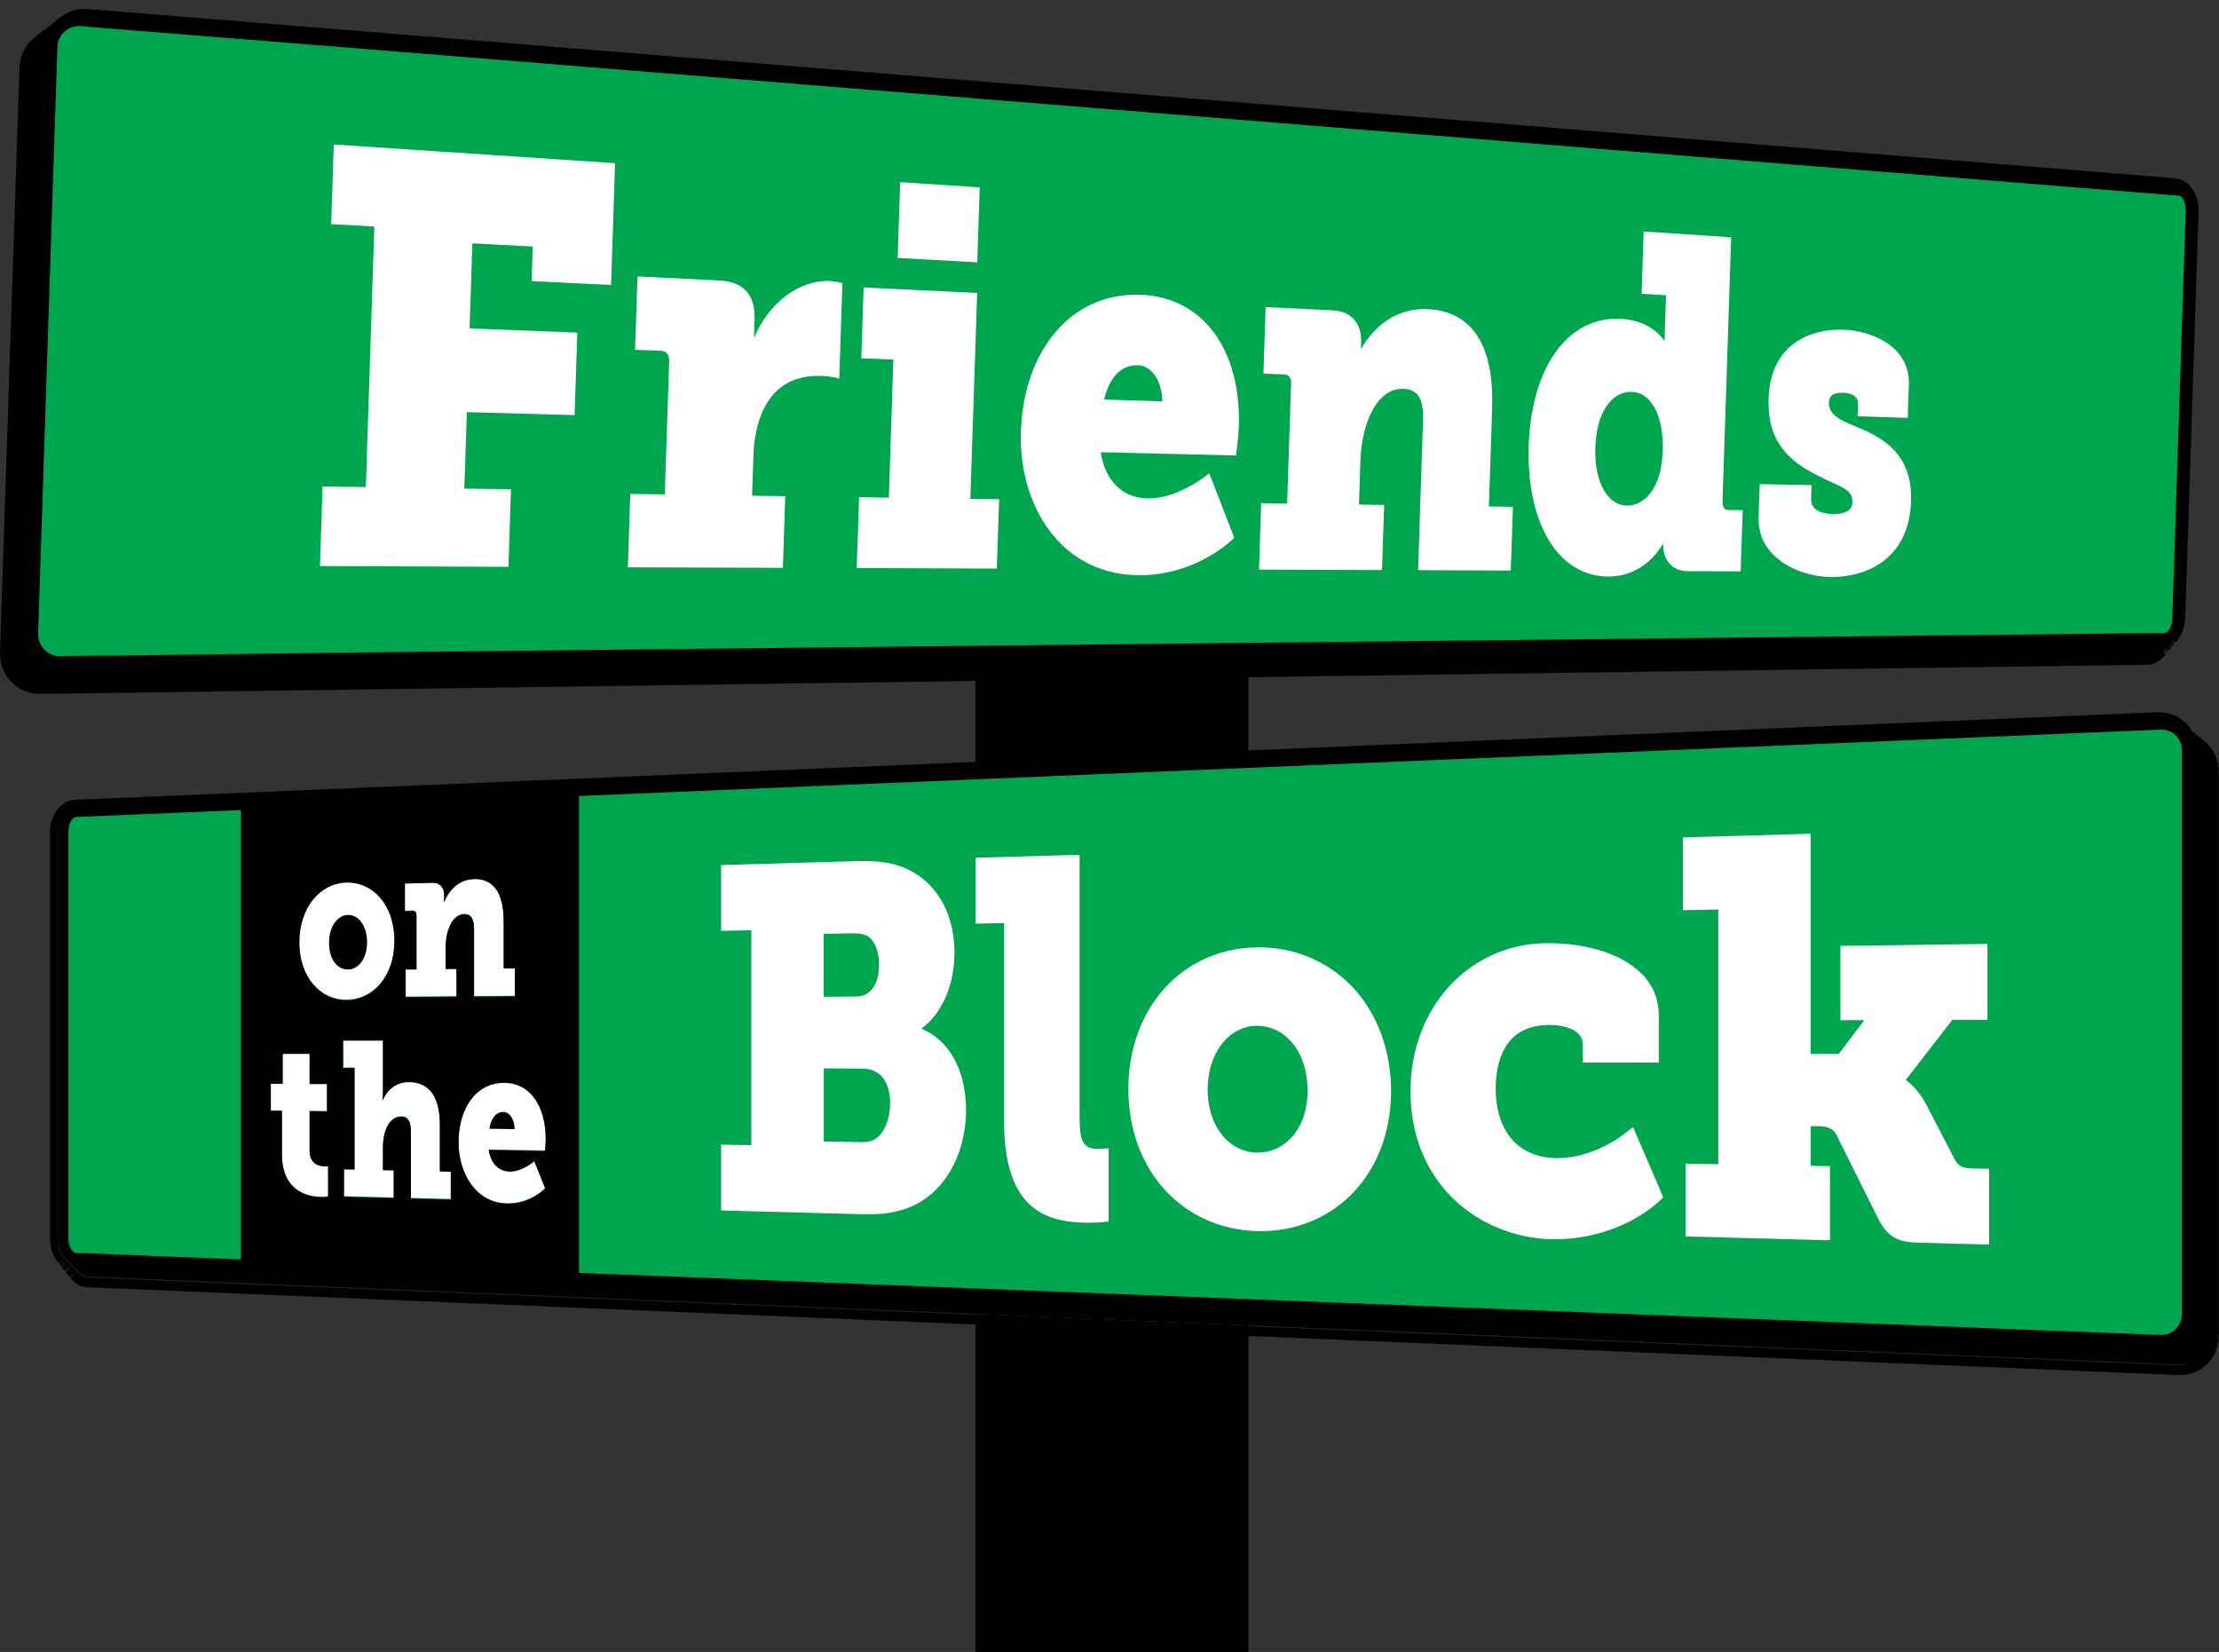 <?xml version="1.0" encoding="UTF-8"?>
<svg id="Layer_1" xmlns="http://www.w3.org/2000/svg" version="1.1" viewBox="0 0 237.46 176.76">
  <rect x="0" y="0" width="237.46" height="176.76" fill="#333333" stroke="none"/>
  <!-- Generator: Adobe Illustrator 29.5.1, SVG Export Plug-In . SVG Version: 2.1.0 Build 141)  -->
  <defs>
    <style>
      .st0 {
        fill: #00a64f;
      }

      .st1 {
        fill: #fff;
      }
    </style>
  </defs>
  <rect x="104.39" y="67.93" width="29.21" height="108.83"/>
  <g>
    <path d="M235.24,80.02s-.03-.03-.05-.04-.03-.03-.05-.04-.03-.03-.05-.04-.03-.03-.05-.04-.03-.03-.05-.04-.03-.03-.05-.04-.03-.03-.05-.04-.03-.03-.05-.04-.03-.03-.05-.04-.03-.03-.05-.04-.03-.03-.05-.04-.03-.03-.05-.04-.03-.03-.05-.04-.03-.03-.05-.04-.03-.03-.05-.04-.03-.03-.05-.04-.03-.03-.05-.04-.03-.03-.05-.04-.03-.03-.05-.04-.03-.03-.05-.04-.03-.03-.05-.04-.03-.03-.05-.04-.03-.03-.05-.04-.03-.03-.05-.04-.03-.03-.05-.04-.03-.03-.05-.04c0,0-.02-.02-.03-.02-.52-1.02-1.55-1.7-2.76-1.7h-.14l-64.35,2.7h0l-79.13,3.33h0l-79.22,3.33h-.21c-.95.05-1.72,1.16-1.72,2.5v43.49c0,.76.25,1.44.64,1.9,0,0,.02.02.03.03,0,0,.02.02.03.03,0,0,.02.02.03.03,0,0,.02.02.03.03,0,0,.02.02.03.03,0,0,.02.02.03.03,0,0,.02.02.03.03,0,0,.02.02.03.03,0,0,.02.02.03.03,0,0,.02.02.03.03,0,0,.02.02.03.03,0,0,.02.02.03.03,0,0,.02.02.03.03,0,0,.02.02.03.03,0,0,.02.02.03.03,0,0,.02.02.03.03,0,0,.02.02.03.03,0,0,.02.02.03.03,0,0,.02.02.03.03,0,0,.02.02.03.03,0,0,.02.02.03.03,0,0,.02.02.03.03,0,0,.02.02.03.03,0,0,.02.02.03.03,0,0,.02.02.03.03,0,0,.02.02.03.03,0,0,.02.02.03.03,0,0,.02.02.03.03,0,0,.02.02.03.03,0,0,.02.02.03.03,0,0,.02.02.03.03,0,0,.02.02.03.03,0,0,.02.02.03.03,0,0,.02.02.03.03,0,0,.02.02.03.03,0,0,.02.02.03.03,0,0,.02.02.03.03,0,0,.02.02.03.03,0,0,.02.02.03.03,0,0,.02.02.03.03,0,0,.02.02.03.03,0,0,.02.02.03.03,0,0,.02.02.03.03,0,0,.02.02.03.03,0,0,.02.02.03.03,0,0,.02.02.03.03,0,0,.02.02.03.03,0,0,.02.02.03.03,0,0,.02.02.03.03,0,0,.02.02.03.03.3.37.69.6,1.12.62l78.16,3.28,65.71,2.76,79.85,3.36c1.81.08,3.28-1.36,3.28-3.21v-60.33c0-1.05-.48-1.97-1.22-2.56l-.18.09ZM37.22,94.53c2.85-.08,5.14,2.42,5.14,6.23s-2.29,6.31-5.12,6.33c-2.8.02-5.04-2.44-5.04-6.16s2.23-6.33,5.02-6.4ZM25.95,134.78l-7.52-.3-1.21-.05h-.36l-1.57-.08-6.97-.27c-.33,0-.8-.62-.8-1.53v-43.5c0-.92.48-1.52.8-1.53l3.72-.16,7.46-.31,6.44-.27v48h0ZM35.27,128.08s-.33.06-.81.05c-1.41-.04-4.12-.62-4.12-4.6v-4.61h-1.19v-2.89h1.27v-3.19h2.87v3.22h1.86v2.92l-1.86-.02v4.21c0,1.44,1.02,1.67,1.58,1.68.24,0,.4-.02.4-.02v3.25h0ZM48.38,128.38l-4.26-.11v-7.12c0-1.13-.34-1.61-1.01-1.61-1.34-.02-1.98,1.57-1.98,3.3v2.41l1.15.02v2.94l-5.31-.14v-2.91l1.13.02v-10.85h-1.22v-2.92h4.25v5.3c0,.61-.04,1.03-.04,1.03h.04c.51-1.19,1.57-1.91,2.78-1.9,1.85,0,3.3,1.16,3.3,4.59v4.95l1.17.03v2.97h0ZM48.97,106.72l-5.42.04v-2.94h1.16v-5.74c0-.33-.14-.52-.39-.51l-.85.02v-2.94l2.92-.08c.84-.02,1.27.51,1.27,1.34v.4c0,.12-.02.29-.02.29h.04s.81-2.37,3.16-2.43c1.77-.05,3.17,1.06,3.17,4.53v5h1.19v2.98l-4.35.03v-7.19c0-1.14-.35-1.61-1.05-1.6-1.39.03-2,1.94-2,3.64v2.2h1.17v2.95h0ZM54.62,125.41c1.4.03,2.67-1.12,2.67-1.12l1.17,2.91s-1.54,1.69-4.1,1.63c-3.36-.09-5.15-3.3-5.15-6.55,0-3.59,1.85-6.38,4.88-6.36,2.84.02,4.43,2.58,4.43,6.03,0,.41-.07,1.25-.07,1.25l-6.02-.11c.24,1.58,1.19,2.29,2.2,2.31h-.01ZM233.3,140.59c0,1.27-.96,2.26-2.18,2.26h-.09l-14.06-.55-2.78-.11-67.69-2.66-57.77-2.27-26.66-1.05v-50.94l25.47-1.07,58.91-2.48,60.96-2.56h0l6.51-.27h.26l4.23-.19,12.62-.53h.1c1.22,0,2.18.99,2.18,2.25v60.17h0Z"/>
    <path d="M231.13,77.21c1.21,0,2.23.69,2.76,1.7,0,0,.02.02.03.02.02.01.03.03.05.04s.03.03.05.04.03.03.05.04.03.03.05.04.03.03.05.04.03.03.05.04.03.03.05.04.03.03.05.04.03.03.05.04.03.03.05.04.03.03.05.04.03.03.05.04.03.03.05.04.03.03.05.04.03.03.05.04.03.03.05.04.03.03.05.04.03.03.05.04.03.03.05.04.03.03.05.04.03.03.05.04.03.03.05.04.03.03.05.04.03.03.05.04.03.03.05.04.03.03.05.04c.74.59,1.22,1.5,1.22,2.56v60.33c0,1.8-1.4,3.22-3.15,3.22h-.14l-79.85-3.36-65.71-2.76-78.16-3.28c-.43-.02-.81-.25-1.12-.62,0,0-.02-.02-.03-.03,0,0-.02-.02-.03-.03,0,0-.02-.02-.03-.03,0,0-.02-.02-.03-.03,0,0-.02-.02-.03-.03,0,0-.02-.02-.03-.03,0,0-.02-.02-.03-.03,0,0-.02-.02-.03-.03,0,0-.02-.02-.03-.03,0,0-.02-.02-.03-.03,0,0-.02-.02-.03-.03,0,0-.02-.02-.03-.03,0,0-.02-.02-.03-.03,0,0-.02-.02-.03-.03,0,0-.02-.02-.03-.03,0,0-.02-.02-.03-.03,0,0-.02-.02-.03-.03,0,0-.02-.02-.03-.03,0,0-.02-.02-.03-.03,0,0-.02-.02-.03-.03,0,0-.02-.02-.03-.03,0,0-.02-.02-.03-.03,0,0-.02-.02-.03-.03,0,0-.02-.02-.03-.03,0,0-.02-.02-.03-.03,0,0-.02-.02-.03-.03,0,0-.02-.02-.03-.03,0,0-.02-.02-.03-.03,0,0-.02-.02-.03-.03,0,0-.02-.02-.03-.03,0,0-.02-.02-.03-.03,0,0-.02-.02-.03-.03,0,0-.02-.02-.03-.03,0,0-.02-.02-.03-.03,0,0-.02-.02-.03-.03,0,0-.02-.02-.03-.03,0,0-.02-.02-.03-.03,0,0-.02-.02-.03-.03,0,0-.02-.02-.03-.03,0,0-.02-.02-.03-.03,0,0-.02-.02-.03-.03,0,0-.02-.02-.03-.03,0,0-.02-.02-.03-.03,0,0-.02-.02-.03-.03,0,0-.02-.02-.03-.03,0,0-.02-.02-.03-.03,0,0-.02-.02-.03-.03,0,0-.02-.02-.03-.03,0,0-.02-.02-.03-.03,0,0-.02-.02-.03-.03-.39-.46-.64-1.14-.64-1.9v-43.49c0-1.33.77-2.45,1.72-2.49h.2s0-.01.01-.01l79.22-3.33h0l79.13-3.33,64.35-2.7h.14M231.12,142.85c1.22,0,2.18-.99,2.18-2.26v-60.17c0-1.26-.96-2.25-2.18-2.25h-.1l-12.62.53-4.23.18h-.26l-6.51.28h0l-60.96,2.56-58.91,2.48-25.47,1.07v50.94l26.66,1.05,57.77,2.27,67.69,2.66,2.78.11,14.06.55h.09M25.95,134.78v-48l-6.44.27-7.46.31-3.72.16c-.33.01-.8.62-.8,1.53v43.5c0,.91.47,1.52.8,1.53l6.97.27,1.57.06h.36l1.21.06,7.52.3M47.63,96.59s.02-.17.02-.29v-.4c0-.81-.41-1.34-1.22-1.34h-.05l-2.92.08v2.94l.85-.02h0c.24,0,.38.18.38.51v5.73h-1.16v2.96l5.42-.04v-2.97h-1.17v-2.19c0-1.71.61-3.61,2-3.64h.03c.68,0,1.02.47,1.02,1.6v7.19l4.35-.03v-3h-1.19v-4.99c0-3.4-1.35-4.53-3.06-4.53h-.11c-2.35.06-3.16,2.43-3.16,2.43h-.04M37.2,107.09h.03c2.83-.02,5.12-2.55,5.12-6.33s-2.22-6.23-5.01-6.23h-.13c-2.79.08-5.02,2.66-5.02,6.4s2.21,6.16,5,6.16M38.1,125.2l-1.13-.02v2.91l5.31.14v-2.94l-1.15-.02v-2.41c0-1.73.63-3.31,1.96-3.3h.02c.67,0,1.01.48,1.01,1.61v7.12l4.26.11v-2.97l-1.17-.03v-4.95c0-3.43-1.45-4.58-3.3-4.59h-.02c-1.2,0-2.25.72-2.76,1.9h-.04s.04-.42.04-1.03v-5.3h-4.25v2.91h1.22v10.85M30.42,116.04h-1.27v2.87h1.19v4.62c0,3.99,2.72,4.56,4.12,4.6h.13c.41,0,.68-.05.68-.05v-3.25s-.12.02-.32.02h-.08c-.57,0-1.58-.24-1.58-1.68v-4.21l1.86.02v-2.9h-1.86v-3.23h-2.87v3.2M54.51,128.83c2.47,0,3.95-1.63,3.95-1.63l-1.17-2.91s-1.24,1.12-2.62,1.12h-.05c-1.01-.02-1.96-.73-2.2-2.31l6.02.11s.07-.84.07-1.25c0-3.45-1.59-6.01-4.43-6.03h-.03c-3.01,0-4.84,2.78-4.84,6.36,0,3.25,1.79,6.46,5.15,6.55h.15M231.13,76.21h-.18l-64.35,2.7-79.13,3.33-79.22,3.33h-.21c-1.5.07-2.68,1.6-2.68,3.49v43.49c0,.96.32,1.89.87,2.55l.05.07.8-.6-.75.66.03.04h0l.05.07.02.03h0l.03.04.81-.58-.77.63h0l.03.05.05.06.8-.6-.75.67.03.03.05.06h0l.06.07.03.03.05.06.05.06.8-.6-.75.67.03.04.8-.61-.74.67.03.03.05.06h0l.06.08.02.02.05.06h0l.06.07.03.04.05.07.02.03h0l.05.07.03.04.8-.6-.75.67c.48.59,1.14.95,1.84.97l78.16,3.28,65.71,2.76,79.85,3.36h.18c2.33,0,4.15-1.85,4.15-4.22v-60.33c0-1.32-.58-2.54-1.6-3.34l-.05-.04-.05-.04-.05-.04-.05-.04-.06-.05-.06-.05-.04-.03-.05-.04-.05-.04-.06-.05-.05-.04-.05-.04-.05-.04-.05-.04-.05-.04-.05-.04-.05-.04-.05-.04-.05-.04-.05-.04-.05-.04-.06-.05-.05-.04h-.02c-.74-1.28-2.08-2.06-3.54-2.06h0l.04-.02ZM63.07,86.23l24.51-1.03,58.91-2.48,60.96-2.56,6.51-.27h.26l4.23-.19,12.62-.53h.07c.65,0,1.16.54,1.16,1.25v60.17c0,.72-.51,1.26-1.18,1.26h-.08l-14.04-.55-2.78-.11-67.69-2.66-57.77-2.27-25.7-1.01v-49.02h0ZM8.64,88.51l3.45-.15,7.46-.31,5.4-.23v45.92l-6.48-.25-1.21-.05h-.36l-1.57-.08-6.7-.26c-.05-.1-.11-.29-.11-.54v-43.5c0-.26.06-.44.11-.55h.01ZM48.48,97.32l.14-.4c.02-.06.63-1.71,2.24-1.76h.08c.56,0,2.06,0,2.06,3.53v6.01h1.19s0,.98,0,.98l-2.35.02v-6.18c0-2.34-1.41-2.6-2.02-2.6h-.06c-.5.01-.93.16-1.3.4h.02ZM37.2,107.09v-1c-2.32,0-4-2.17-4-5.16s1.7-5.34,4.05-5.4h.1c1.07,0,2.06.48,2.78,1.35.79.95,1.23,2.33,1.23,3.88,0,3.07-1.73,5.31-4.13,5.33l-.03,1h0ZM44.46,95.62l1.95-.05h0c.13,0,.18.02.18.03,0,.01.06.11.06.31v.4c0,.07,0,.17,0,.18l-.12,1.13,1.14-.03h.49c-.92.85-1.35,2.42-1.35,3.97v3.22h1.17s0,.95,0,.95l-3.42.03v-.95h1.16v-6.73c0-.93-.61-1.44-1.24-1.5v-.96h-.01ZM37.88,112.43h2.25v4.3c0,.56-.03.94-.03.95l-.09,1.07h1.74s.3-.6.3-.6c.35-.81,1.04-1.3,1.84-1.3.65,0,2.32.02,2.32,3.59v5.93l.98.02h.19v.96l-2.26-.06v-6.14c0-2.34-1.4-2.61-2-2.61-1.03,0-1.87.55-2.39,1.54-.49.93-.6,2.02-.6,2.77v3.39l.98.02h.17v.94l-3.31-.09v-.92h.11l1.02.02v-12.87h-1.22v-.92h0ZM31.42,117.05v-3.21h.87v3.21h1.86v.91h-.85l-1.01-.02v5.23c0,1.38.76,2.36,1.98,2.61v1.34c-1.95-.13-2.94-1.34-2.94-3.59v-5.6h-1.19v-.89h1.28,0ZM54.51,127.83h-.12c-2.74-.08-4.18-2.85-4.18-5.55s1.19-5.36,3.84-5.36c2.56.02,3.46,2.61,3.46,5.03v.23l-5.07-.09-1.18-.02.18,1.17c.28,1.89,1.53,3.13,3.16,3.17h.08c.82,0,1.58-.28,2.15-.6l.44,1.1c-.52.38-1.48.91-2.76.91h0Z"/>
  </g>
  <g>
    <path d="M68.48,72.36l93.26-1.29h0l68-.94c.41,0,.8-.23,1.1-.59,0-.01.02-.02.03-.03,0-.01.02-.02.03-.03,0-.01.02-.02.03-.03,0-.01.02-.02.03-.03,0-.01.02-.02.03-.03,0-.01.02-.02.03-.03,0-.01.02-.02.03-.03,0-.01.02-.02.03-.03,0-.01.02-.02.03-.03,0-.01.02-.02.03-.03,0-.01.02-.02.03-.03,0-.01.02-.02.03-.03,0-.01.02-.02.03-.03,0-.01.02-.02.03-.03,0-.01.02-.02.03-.03,0-.01.02-.02.03-.03,0-.01.02-.02.03-.03,0-.01.02-.02.03-.03,0-.01.02-.02.03-.03,0-.01.02-.02.03-.03,0-.01.02-.02.03-.03,0-.01.02-.02.03-.03,0-.01.02-.02.03-.03,0-.01.02-.02.03-.03,0-.01.02-.02.03-.03,0-.01.02-.02.03-.03,0-.01.02-.02.03-.03,0-.01.02-.02.03-.03,0-.01.02-.02.03-.03,0-.01.02-.02.03-.03,0-.01.02-.02.03-.03,0-.01.02-.02.03-.03,0-.01.02-.02.03-.03,0-.01.02-.02.03-.03,0-.01.02-.02.03-.03,0-.01.02-.02.03-.03,0-.01.02-.02.03-.03,0-.01.02-.02.03-.03,0-.01.02-.02.03-.03,0-.01.02-.02.03-.03,0-.01.02-.02.03-.03,0-.01.02-.02.03-.03,0-.01.02-.02.03-.03,0-.01.02-.02.03-.03,0-.01.02-.02.03-.03,0-.01.02-.02.03-.03,0-.01.02-.02.03-.03,0-.01.02-.02.03-.03,0-.01.02-.02.03-.03,0-.01.02-.02.03-.03h0c.06-.08.12-.17.17-.25.04-.07.09-.14.13-.22h0c.21-.4.35-.88.36-1.4l1.43-43.46c.04-1.33-.66-2.47-1.58-2.55L9.36,1.96c-.83-.07-1.61.18-2.22.64-.02.01-.04.03-.05.04-.02.01-.04.03-.05.04-.02.01-.04.03-.05.04-.02.01-.04.03-.06.04s-.04.03-.05.04c-.02.01-.04.03-.05.04-.02.01-.04.03-.05.04-.02.01-.04.03-.05.04-.02.01-.04.03-.05.04-.02.01-.04.03-.05.04-.02.01-.04.03-.05.04-.02.01-.04.03-.05.04-.02.01-.04.03-.05.04-.02.01-.04.03-.05.04-.02.01-.04.03-.05.04-.02.01-.04.03-.05.04-.02.01-.04.03-.05.04-.02.01-.04.03-.05.04-.02.01-.04.03-.05.04-.02.01-.04.03-.06.04s-.04.03-.05.04c-.02.01-.04.03-.05.04-.02.01-.04.03-.05.04-.02.01-.04.03-.05.04-.02.01-.04.03-.05.04-.02.01-.04.03-.05.04-.02.01-.04.03-.05.04-.02.01-.04.03-.05.04-.02.01-.04.03-.05.04-.02.01-.04.03-.05.04-.02.01-.04.03-.05.04-.02.01-.04.03-.06.04s-.04.03-.05.04c-.02.01-.04.03-.05.04-.02.01-.04.03-.05.04-.02.01-.04.03-.05.04-.02.01-.04.03-.05.04-.02.01-.04.03-.06.04s-.04.03-.05.04c-.02.01-.04.03-.05.04-.02.01-.04.03-.05.04-.02.01-.04.03-.05.04-.02.01-.04.03-.05.04-.02.01-.04.03-.05.04-.02.01-.04.03-.05.04-.02.01-.04.03-.05.04-.02.01-.04.03-.06.04s-.04.03-.05.04c-.02.01-.04.03-.05.04-.02.01-.04.03-.05.04-.8.58-1.32,1.51-1.36,2.6l-2.06,62.56c-.06,1.92,1.43,3.45,3.32,3.43l64.16-.89h0l-.17.06ZM12.1,70.03v-.06l-5.11.06c-.63,0-1.21-.24-1.64-.69-.45-.46-.68-1.08-.66-1.75L6.74,5.25c.04-1.3,1.02-2.27,2.28-2.27h.19l5.34.43.37.03,4.58.37h0l5.8.47,2.15.17,8.93.72,184.04,14.89,9.08.73,3.09.25c.3.02.73.66.7,1.56l-1.43,43.47c-.03.9-.5,1.5-.8,1.51l-3.71.04h0l-1.66.02-3.06.03-70.35.76-57.66.63-56.57.61h0l-25.98.34.03.02Z"/>
    <path d="M9.09,1.95c.09,0,.18,0,.27.01l223.36,18.09c.92.07,1.63,1.22,1.58,2.55l-1.43,43.46c-.02.53-.15,1.01-.36,1.4h0c-.04.08-.09.15-.13.22-.06.08-.11.17-.17.24h0s-.02.03-.03.04c0,.01-.02.02-.03.03,0,.01-.02.02-.03.03,0,.01-.02.02-.03.03,0,.01-.02.02-.03.03,0,.01-.02.02-.03.03,0,.01-.02.02-.03.03,0,.01-.02.02-.03.03,0,.01-.02.02-.03.03,0,.01-.02.02-.03.03,0,.01-.02.02-.03.03,0,.01-.02.02-.03.03,0,.01-.02.02-.03.03,0,.01-.02.02-.03.03,0,.01-.02.02-.03.03,0,.01-.02.02-.03.03,0,.01-.02.02-.03.03,0,.01-.02.02-.03.03,0,.01-.02.02-.03.03,0,.01-.02.02-.03.03,0,.01-.02.02-.03.03,0,.01-.02.02-.03.03,0,.01-.02.02-.03.03,0,.01-.02.02-.03.03,0,.01-.02.02-.03.03,0,.01-.02.02-.03.03,0,.01-.02.02-.03.03,0,.01-.02.02-.03.03,0,.01-.02.02-.03.03,0,.01-.02.02-.03.03,0,.01-.02.02-.03.03,0,.01-.02.02-.03.03,0,.01-.02.02-.03.03,0,.01-.02.02-.03.03,0,.01-.02.02-.03.03,0,.01-.02.02-.03.03,0,.01-.02.02-.03.03,0,.01-.02.02-.03.03,0,.01-.02.02-.03.03,0,.01-.02.02-.03.03,0,.01-.02.02-.03.03,0,.01-.02.02-.03.03,0,.01-.02.02-.03.03,0,.01-.02.02-.03.03,0,.01-.02.02-.03.03,0,.01-.02.02-.03.03,0,.01-.02.02-.03.03,0,.01-.02.02-.03.03,0,.01-.02.02-.03.03,0,.01-.02.02-.03.03-.3.36-.69.58-1.1.59l-68,.94-93.26,1.29h0l-64.16.89h-.05c-1.87,0-3.33-1.52-3.27-3.43L3.06,7.27c.04-1.09.56-2.02,1.36-2.6.02-.01.04-.03.05-.04.02-.01.04-.03.05-.04.02-.01.04-.03.05-.04.02-.01.04-.03.06-.04s.04-.03.05-.04c.02-.01.04-.03.05-.04.02-.01.04-.03.05-.04.02-.01.04-.03.05-.04.02-.01.04-.03.05-.04.02-.01.04-.03.05-.04.02-.01.04-.03.05-.04.02-.01.04-.03.05-.04.02-.01.04-.03.06-.04s.04-.03.05-.04c.02-.01.04-.03.05-.04.02-.01.04-.03.05-.04.02-.01.04-.03.05-.04.02-.01.04-.03.05-.04.02-.01.04-.03.06-.04s.04-.03.05-.04c.02-.01.04-.03.05-.04.02-.01.04-.03.05-.04.02-.01.04-.03.05-.04.02-.01.04-.03.05-.04.02-.01.04-.03.05-.04.02-.01.04-.03.05-.04.02-.01.04-.03.05-.04.02-.01.04-.03.05-.04.02-.01.04-.03.05-.04.02-.01.04-.03.05-.04.02-.01.04-.03.06-.04s.04-.03.05-.04c.02-.01.04-.03.05-.04.02-.01.04-.03.05-.04.02-.01.04-.03.05-.04.02-.01.04-.03.05-.04.02-.01.04-.03.05-.04.02-.01.04-.03.05-.04.02-.01.04-.03.05-.04.02-.01.04-.03.05-.04.02-.01.04-.03.05-.04.02-.01.04-.03.05-.04.02-.01.04-.03.05-.04.02-.01.04-.03.05-.04.02-.01.04-.03.05-.04.02-.01.04-.03.05-.04.02-.01.04-.03.06-.04s.04-.03.05-.04c.02-.01.04-.03.05-.04.02-.01.04-.03.05-.04.54-.41,1.21-.65,1.94-.65M6.99,70.03l5.11-.06v.06l25.98-.34h0l56.57-.61,57.66-.63,70.35-.76,3.06-.03,1.66-.02h0l3.71-.04c.3,0,.77-.61.8-1.51l1.43-43.47c.03-.9-.4-1.54-.7-1.56l-3.09-.25-9.08-.73L36.39,5.18l-8.93-.72-2.15-.17-5.8-.47h0l-4.58-.37-.37-.03-5.34-.43h-.19c-1.26,0-2.24.98-2.28,2.27l-2.05,62.34c-.02.67.21,1.29.66,1.75.43.44,1.01.69,1.64.69M9.09.95c-.93,0-1.81.3-2.55.86h0l-.04.03-.06.04-.06.04-.05.04-.06.04-.04.03-.06.05-.05.04-.05.04-.06.05-.05.04-.05.04-.06.05-.05.04-.05.04-.06.05-.05.04-.05.04-.06.05-.05.04-.05.04-.06.04-.05.04-.05.04-.06.05-.06.04-.05.04-.06.04-.05.04-.05.04-.07.05-.05.04-.04.03-.05.04-.07.05-.05.04-.05.04-.05.04-.05.04-.06.04-.06.04-.05.04-.05.04-.06.05-.05.04-.06.05-.05.04-.06.04-.05.04-.06.05c-1.07.78-1.72,2.01-1.76,3.37L0,69.79c-.04,1.2.39,2.33,1.21,3.17.81.83,1.89,1.29,3.06,1.29h.06l64.16-.89,93.26-1.29,68-.94c.69,0,1.35-.35,1.85-.94l.05-.06h0l.06-.08.02-.03h0l.03-.04h0l-.73-.69.79.61.03-.03-.74-.68.79.62.03-.03-.73-.68.79.62.04-.04.04-.05-.73-.68.79.62.04-.04.04-.05h0l.03-.04-.74-.68.77.64h0l.05-.06-.74-.68.77.64h0l.05-.06-.74-.67.77.64.02-.03.05-.06-.73-.68.78.62h0l.04-.04h0l.04-.05-.74-.67.77.63.03-.03-.72-.7.77.64-.73-.68.79.62.03-.03h0l.06-.08.02-.02s.04-.05.06-.07c.07-.08.14-.18.2-.29h0l.02-.05.03-.04c.05-.08.1-.17.15-.26.28-.53.45-1.17.47-1.82l1.43-43.46c.06-1.89-1.04-3.46-2.5-3.58L9.44.97c-.12,0-.24-.01-.35-.01h0ZM6.98,69.03c-.35,0-.68-.14-.92-.39-.26-.26-.39-.63-.38-1.02L7.73,5.28c.02-.76.56-1.31,1.28-1.31h.11l5.34.43.37.03,4.58.37,5.8.47,2.15.17,8.93.72,184.04,14.89,9.08.73,2.79.23c.05.11.1.3.09.56l-1.43,43.47c0,.25-.07.43-.12.54l-3.4.04-1.66.02-3.06.03-70.35.76-57.66.63-56.57.61-24.95.32v-.05h-1.02s-5.1.07-5.1.07h0v.02Z"/>
  </g>
  <path class="st0" d="M87.13,72.11l66.1-.91v-.02l76.56-1.06c.41,0,.8-.23,1.1-.59,0-.01.02-.02.03-.03,0-.01.02-.02.03-.03,0-.01.02-.02.03-.03,0-.01.02-.02.03-.03,0-.01.02-.02.03-.03,0-.01.02-.02.03-.03,0-.01.02-.02.03-.03,0-.01.02-.02.03-.03,0-.01.02-.02.03-.03,0-.01.02-.02.03-.03,0-.01.02-.02.03-.03,0-.01.02-.02.03-.03,0-.01.02-.02.03-.03,0-.01.02-.02.03-.03,0-.01.02-.02.03-.03,0-.01.02-.02.03-.03,0-.01.02-.02.03-.03,0-.01.02-.02.03-.03,0-.01.02-.02.03-.03,0-.01.02-.02.03-.03,0-.01.02-.02.03-.03,0-.01.02-.02.03-.03,0-.01.02-.02.03-.03,0-.01.02-.02.03-.03,0-.01.02-.02.03-.03,0-.01.02-.02.03-.03,0-.01.02-.02.03-.03,0-.01.02-.02.03-.03,0-.01.02-.02.03-.03,0-.01.02-.02.03-.03,0-.01.02-.02.03-.03,0-.01.02-.02.03-.03,0-.01.02-.02.03-.03,0-.01.02-.02.03-.03,0-.01.02-.02.03-.03,0-.01.02-.02.03-.03,0-.01.02-.02.03-.03,0-.01.02-.02.03-.03,0-.01.02-.02.03-.03,0-.01.02-.02.03-.03,0-.01.02-.02.03-.03,0-.01.02-.02.03-.03,0-.01.02-.02.03-.03,0-.01.02-.02.03-.03,0-.01.02-.02.03-.03,0-.01.02-.02.03-.03,0-.01.02-.02.03-.03,0-.01.02-.02.03-.03,0-.01.02-.02.03-.03,0-.01.02-.02.03-.03h0c.06-.08.12-.17.17-.25.04-.07.09-.14.13-.22h0c.21-.4.35-.88.36-1.4l1.43-43.46c.04-1.33-.66-2.47-1.58-2.55L9.4,1.94c-.83-.07-1.61.18-2.22.64-.02.01-.04.03-.05.04-.02.01-.04.03-.05.04-.02.01-.04.03-.05.04-.02.01-.04.03-.06.04s-.04.03-.05.04c-.02.01-.04.03-.05.04-.02.01-.04.03-.05.04-.02.01-.04.03-.05.04-.02.01-.04.03-.05.04-.02.01-.04.03-.05.04-.02.01-.04.03-.06.04s-.04.03-.05.04c-.02.01-.04.03-.05.04-.02.01-.04.03-.05.04-.02.01-.04.03-.05.04-.02.01-.04.03-.05.04-.02.01-.04.03-.05.04-.02.01-.04.03-.05.04-.02.01-.04.03-.05.04-.02.01-.04.03-.06.04s-.04.03-.05.04c-.02.01-.04.03-.05.04-.02.01-.04.03-.06.04s-.04.03-.05.04c-.02.01-.04.03-.05.04-.02.01-.04.03-.06.04s-.04.03-.05.04c-.02.01-.04.03-.05.04-.02.01-.04.03-.05.04-.02.01-.04.03-.05.04-.02.01-.04.03-.05.04-.02.01-.04.03-.06.04s-.04.03-.05.04c-.02.01-.04.03-.05.04-.02.01-.04.03-.05.04-.02.01-.04.03-.05.04-.02.01-.04.03-.05.04-.02.01-.04.03-.06.04s-.04.03-.05.04c-.02.01-.04.03-.05.04-.02.01-.04.03-.06.04s-.04.03-.05.04c-.02.01-.04.03-.05.04-.02.01-.04.03-.05.04-.02.01-.04.03-.05.04-.02.01-.04.03-.05.04-.02.01-.04.03-.06.04s-.04.03-.05.04c-.02.01-.04.03-.05.04-.02.01-.04.03-.05.04-.8.58-1.32,1.51-1.36,2.6l-2.06,62.56c-.06,1.92,1.43,3.45,3.32,3.43l82.77-1.14v.02l-.13.06Z"/>
  <path class="st0" d="M235.28,80s-.03-.03-.05-.04-.03-.03-.05-.04-.03-.03-.05-.04-.03-.03-.05-.04-.03-.03-.05-.04-.03-.03-.05-.04-.03-.03-.05-.04-.03-.03-.05-.04-.03-.03-.05-.04-.03-.03-.05-.04-.03-.03-.05-.04-.03-.03-.05-.04-.03-.03-.05-.04-.03-.03-.05-.04-.03-.03-.05-.04-.03-.03-.05-.04-.03-.03-.05-.04-.03-.03-.05-.04-.03-.03-.05-.04-.03-.03-.05-.04-.03-.03-.05-.04-.03-.03-.05-.04-.03-.03-.05-.04-.03-.03-.05-.04-.03-.03-.05-.04-.03-.03-.05-.04c0,0-.02-.02-.03-.02-.52-1.02-1.55-1.7-2.76-1.7h-.14l-64.41,2.71v.02l-104.56,4.39v-.02l-53.73,2.26h-.21c-.95.05-1.72,1.16-1.72,2.5v43.49c0,.76.25,1.44.64,1.9,0,0,.02.02.03.03,0,0,.02.02.03.03,0,0,.02.02.03.03,0,0,.02.02.03.03,0,0,.02.02.03.03,0,0,.02.02.03.03,0,0,.02.02.03.03,0,0,.02.02.03.03,0,0,.02.02.03.03,0,0,.02.02.03.03,0,0,.02.02.03.03,0,0,.02.02.03.03,0,0,.02.02.03.03,0,0,.02.02.03.03,0,0,.02.02.03.03,0,0,.02.02.03.03,0,0,.02.02.03.03,0,0,.02.02.03.03,0,0,.02.02.03.03,0,0,.02.02.03.03,0,0,.02.02.03.03,0,0,.02.02.03.03,0,0,.02.02.03.03,0,0,.02.02.03.03,0,0,.02.02.03.03,0,0,.02.02.03.03,0,0,.02.02.03.03,0,0,.02.02.03.03,0,0,.02.02.03.03,0,0,.02.02.03.03,0,0,.02.02.03.03,0,0,.02.02.03.03,0,0,.02.02.03.03,0,0,.02.02.03.03,0,0,.02.02.03.03,0,0,.02.02.03.03,0,0,.02.02.03.03,0,0,.02.02.03.03,0,0,.02.02.03.03,0,0,.02.02.03.03,0,0,.02.02.03.03,0,0,.02.02.03.03,0,0,.02.02.03.03,0,0,.02.02.03.03,0,0,.02.02.03.03,0,0,.02.02.03.03,0,0,.02.02.03.03,0,0,.02.02.03.03,0,0,.02.02.03.03,0,0,.02.02.03.03.3.37.69.6,1.12.62l78.16,3.28,65.71,2.76,79.85,3.36c1.81.08,3.28-1.36,3.28-3.21v-60.33c0-1.05-.48-1.97-1.22-2.56l-.18.09Z"/>
  <path class="st1" d="M37.06,94.38c2.86-.08,5.15,2.42,5.15,6.24s-2.29,6.32-5.13,6.34c-2.8.02-5.05-2.44-5.05-6.17s2.23-6.34,5.03-6.41Z"/>
  <path class="st1" d="M35.11,127.99s-.33.06-.81.05c-1.41-.04-4.13-.62-4.13-4.61v-4.62h-1.19v-2.9h1.27v-3.2h2.88v3.23h1.86v2.93l-1.86-.02v4.22c0,1.44,1.02,1.67,1.58,1.68.24,0,.4-.02.4-.02v3.26h0Z"/>
  <path class="st1" d="M48.24,128.29l-4.27-.11v-7.13c0-1.13-.34-1.61-1.01-1.61-1.34-.02-1.98,1.57-1.98,3.31v2.41l1.15.02v2.95l-5.32-.14v-2.92l1.13.02v-10.87h-1.22v-2.93h4.26v5.31c0,.61-.04,1.03-.04,1.03h.04c.51-1.19,1.57-1.91,2.78-1.9,1.85.01,3.31,1.16,3.31,4.6v4.96l1.17.03v2.98h0Z"/>
  <path class="st1" d="M48.84,106.59l-5.43.04v-2.95h1.16v-5.75c0-.33-.14-.52-.39-.51l-.85.02v-2.95l2.93-.08c.84-.02,1.27.51,1.27,1.34v.4c0,.12-.02.29-.02.29h.04s.81-2.37,3.17-2.43c1.77-.05,3.18,1.06,3.18,4.54v5.01h1.19v2.99l-4.36.03v-7.2c0-1.14-.35-1.61-1.05-1.6-1.39.03-2,1.94-2,3.65v2.2h1.17v2.96h0Z"/>
  <path class="st1" d="M54.5,125.31c1.4.03,2.67-1.12,2.67-1.12l1.17,2.92s-1.54,1.69-4.11,1.63c-3.37-.09-5.16-3.31-5.16-6.56,0-3.6,1.85-6.39,4.89-6.37,2.85.02,4.44,2.58,4.44,6.04,0,.41-.07,1.25-.07,1.25l-6.03-.11c.24,1.58,1.19,2.29,2.2,2.31h-.01Z"/>
  <path d="M232.51,67.47c-.04.08-.09.15-.13.22.05-.07.09-.14.13-.22Z"/>
  <path d="M232.2,67.93c.06-.08.12-.16.17-.24-.06.08-.11.17-.17.24Z"/>
  <path d="M232.51,67.47h0Z"/>
  <path d="M53.88,118.98c-.91-.01-1.35.84-1.52,1.8l2.71.04c0-.98-.5-1.83-1.19-1.84Z"/>
  <path d="M37.24,103.74c1.1-.01,2.04-1.13,2.04-2.92s-.94-2.95-2.04-2.92c-1.09.02-2.03,1.18-2.03,2.99s.93,2.87,2.03,2.85Z"/>
  <g>
    <polygon class="st1" points="35.44 23.98 40.06 24.24 39.15 52.12 34.52 52.05 34.24 60.57 54.41 60.65 54.68 52.35 49.69 52.28 49.96 44.1 61.49 44.42 61.78 35.59 50.25 35.14 50.55 26.04 57.01 26.38 56.89 30.08 65.39 30.49 65.82 17.46 35.72 15.46 35.44 23.98"/>
    <path class="st1" d="M88.98,30.07c-3.43-.18-6.69,2.28-8.29,6.07,0-.1,0-.2.01-.3l.05-1.58c.09-2.73-1.16-4.12-3.81-4.25l-8.72-.43-.26,7.85,2.73.1c.79.03.94.64.92,1.15l-.47,14.22-3.69-.05-.26,7.85,16.59.06.25-7.67-3.55-.05.14-4.19c.1-3.16.98-5.6,2.52-7.04,1.2-1.12,2.79-1.65,4.74-1.59,1.01.04,1.68.22,1.69.23l.24.07.34-10.22-.15-.04s-.52-.15-1.03-.17v-.02Z"/>
    <polygon class="st1" points="104.56 31.55 104.57 31.35 92.42 30.76 92.17 38.34 95.6 38.47 95.12 53.25 91.93 53.2 91.68 60.78 106.67 60.84 106.92 53.42 103.84 53.38 104.56 31.55"/>
    <polygon class="st1" points="104.84 20.05 96.33 19.49 96.06 27.6 104.58 28.07 104.84 20.05"/>
    <path class="st1" d="M122.22,31.55c-3.14-.16-6,.85-8.24,2.91-2.89,2.66-4.57,6.83-4.73,11.73-.15,4.66,1.34,8.96,4.09,11.81,2.23,2.31,5.2,3.54,8.57,3.55h.04c6.17,0,10-3.88,10.04-3.92l.09-.09-2.68-6.91-.21.18s-3.05,2.52-6.29,2.52h-.09c-2.69-.04-4.55-1.88-5.02-4.94l14.49.34.02-.18c0-.08.24-1.9.27-2.82.27-8.29-3.78-13.85-10.34-14.18h-.01ZM121.79,39.08c1.48.06,2.59,1.74,2.58,3.87l-6.22-.2c.37-1.51,1.3-3.76,3.64-3.67Z"/>
    <path class="st1" d="M159.67,43.6c.28-8.4-3.57-10.35-6.84-10.52-4.15-.21-6.38,2.84-7.19,4.27l.02-.73c.07-2.04-1.07-3.32-3.05-3.41l-7.17-.35-.23,6.92v.2l2.24.09c.61.02.73.56.71,1.01l-.42,12.8-2.78-.04-.23,7.11,13.16.05.23-6.97-2.69-.04.15-4.71c.1-2.93.99-5.52,2.34-6.78.67-.63,1.44-.94,2.3-.89,1.52.05,2.14,1.08,2.06,3.43l-.52,15.77v.2l9.91.04.23-6.82-2.57-.04.35-10.59h-.01Z"/>
    <path class="st1" d="M184.53,54.41c-.14-.15-.21-.41-.2-.75l.92-28.08v-.19l-9.36-.62-.21,6.48v.19l2.61.15-.13,3.86c0,.41-.02.77-.02,1.05-.55-.8-1.94-2.25-4.73-2.39-2.11-.1-4.04.61-5.62,2.06-2.54,2.34-4.03,6.43-4.2,11.51-.17,5.07,1.08,9.37,3.43,11.8,1.39,1.44,3.14,2.2,5.07,2.21h.02c3.34,0,5.13-2.28,5.87-3.54v.06c-.03.85.24,1.64.75,2.17.47.49,1.11.74,1.91.74l5.63.02.22-6.55-1.58-.02c-.16,0-.28-.05-.37-.15h-.01ZM177.93,48.25c-.13,4.05-1.99,5.85-3.78,5.85h-.04c-.72-.01-1.36-.3-1.9-.87-1.02-1.07-1.57-3.03-1.49-5.36.08-2.29.71-4.11,1.8-5.12.61-.57,1.34-.85,2.11-.82,2.42.09,3.41,3.24,3.31,6.33h-.01Z"/>
    <path class="st1" d="M198.64,45.66c-1.79-.73-2.96-1.3-2.92-2.62,0-.31.1-.54.27-.7.24-.23.67-.33,1.27-.31.73.03,1.6.26,1.57,1.21l-.04,1.3,5.36.18.12-3.54c.14-4.38-4.37-5.77-6.77-5.89-1.41-.07-4.07.08-6.03,1.88-1.39,1.28-2.14,3.14-2.21,5.52-.17,5.11,2.83,7.01,5.65,8.39.4.2.77.37,1.11.52,1.54.71,2.24,1.03,2.2,2.17-.03.81-.68,1.23-1.95,1.23h-.09c-.94-.01-1.64-.23-2.02-.63-.25-.26-.36-.59-.35-1l.05-1.46-5.55-.11-.12,3.58c-.05,1.5.46,2.82,1.51,3.91,1.74,1.8,4.46,2.45,6.27,2.45h.03c3.99,0,8.31-2.12,8.5-8.08.17-5.09-2.94-6.8-5.86-8Z"/>
  </g>
  <g>
    <path class="st1" d="M98.61,110.06c2.22-1.64,3.53-4.67,3.53-8.15,0-4.33-2.05-7.73-5.49-9.11-1.69-.64-3.16-.72-5.6-.64l-13.88.4v7.04l3.23-.06v22.99l-3.23-.05v7.04l14.67.39c.36,0,.71.02,1.05.02,1.14,0,2.23-.08,3.52-.43,4.81-1.36,6.97-6.33,6.97-10.64s-1.74-7.52-4.79-8.8h.02ZM95.25,118.04c0,1.8-.69,3.37-1.71,3.9-.33.18-.75.27-1.23.27h-.06l-4.1-.07v-7.82l4.14.02c1.86,0,2.97,1.39,2.97,3.71h-.01ZM88.14,106.65v-6.73l2.89-.05c.76-.02,1.24.02,1.75.26.95.5,1.29,1.96,1.29,3.06,0,2.14-.92,3.43-2.45,3.44l-3.47.03h-.01Z"/>
    <path class="st1" d="M117.5,122.94c-1.56-.03-1.97-.73-1.97-3.41v-28.07l-11.14.32v7.05l3.06-.06v21.2c0,9.36,4.37,10.75,8.64,10.86h.43c1.07,0,1.91-.1,1.95-.11l.17-.02v-7.84l-.22.02s-.44.05-.93.04v.02Z"/>
    <path class="st1" d="M134.48,101.37c-7.96.11-13.73,6.49-13.73,15.17s5.79,14.97,13.78,15.19h.42c3.64,0,7-1.33,9.52-3.78,2.83-2.75,4.39-6.74,4.39-11.22s-1.58-8.62-4.45-11.45c-2.62-2.58-6.14-3.97-9.92-3.92h-.01ZM139.93,116.67c0,2.17-.68,4.03-1.92,5.25-.95.93-2.16,1.42-3.47,1.41-3.08-.05-5.31-2.88-5.31-6.74s2.23-6.82,5.31-6.83h0c1.26,0,2.46.51,3.4,1.45,1.28,1.27,1.98,3.21,1.98,5.46h0Z"/>
    <path class="st1" d="M174.52,120.76c-2.25,1.96-5.24,3.16-7.84,3.16h-.14c-4.06-.07-6.48-2.85-6.48-7.46,0-2.53.74-6.77,5.7-6.79h.03c1.38,0,2.52.34,3.11.93.3.3.46.66.46,1.08v2l8.15.02v-5.03c0-1.78-.64-3.31-1.9-4.55-2.04-2.01-5.72-3.2-9.89-3.2h-.31c-8.25.12-14.47,6.92-14.47,15.82,0,10.14,7.56,15.65,15.04,15.86h.47c4.31,0,8.66-1.66,11.44-4.39l.1-.09-3.24-7.54-.2.18h-.03Z"/>
    <path class="st1" d="M211.21,125.04c-1.18-.02-1.64-.24-2.03-.98l-2.94-5.67c-.91-1.8-1.94-2.59-2.3-2.83l4.98-6.44h3.76v-8.12l-15.73.21v7.95h2.56l-2.74,3.6h-3v-23.55l-13.67.39v7.79l3.78-.07v27.25l-3.51-.06v7.79l15.26.41h.2v-7.93l-2.06-.04v-4.24h.64c.7,0,1.67.03,2.12.95l4.45,8.93c1.07,2.13,2.27,2.54,4.39,2.59l7.49.2v-8.11l-1.65-.03h0Z"/>
  </g>
  <path d="M235.44,79.9s-.03-.03-.05-.04-.03-.03-.05-.04-.03-.03-.05-.04-.03-.03-.05-.04-.03-.03-.05-.04-.03-.03-.05-.04-.03-.03-.05-.04-.03-.03-.05-.04-.03-.03-.05-.04-.03-.03-.05-.04-.03-.03-.05-.04-.03-.03-.05-.04-.03-.03-.05-.04-.03-.03-.05-.04-.03-.03-.05-.04-.03-.03-.05-.04-.03-.03-.05-.04-.03-.03-.05-.04-.03-.03-.05-.04-.03-.03-.05-.04-.03-.03-.05-.04-.03-.03-.05-.04-.03-.03-.05-.04-.03-.03-.05-.04-.03-.03-.05-.04-.03-.03-.05-.04c0,0-.02-.02-.03-.02-.52-1.02-1.55-1.7-2.76-1.7h-.14l-64.46,2.7h0l-79.27,3.34h0l-79.36,3.34h-.21c-.95.05-1.72,1.16-1.72,2.5v43.57c0,.76.25,1.44.64,1.9,0,.01.02.02.03.03,0,.01.02.02.03.03,0,.01.02.02.03.03,0,.01.02.02.03.03,0,.01.02.02.03.03,0,.01.02.02.03.03,0,.01.02.02.03.03,0,.01.02.02.03.03,0,.01.02.02.03.03,0,.01.02.02.03.03,0,.01.02.02.03.03,0,.01.02.02.03.03,0,.01.02.02.03.03,0,.01.02.02.03.03,0,.01.02.02.03.03,0,.01.02.02.03.03,0,.01.02.02.03.03,0,.01.02.02.03.03,0,.01.02.02.03.03,0,.01.02.02.03.03,0,.01.02.02.03.03,0,.01.02.02.03.03,0,.01.02.02.03.03,0,.01.02.02.03.03,0,.01.02.02.03.03,0,.01.02.02.03.03,0,.01.02.02.03.03,0,.01.02.02.03.03,0,.01.02.02.03.03,0,.01.02.02.03.03,0,.01.02.02.03.03,0,.01.02.02.03.03,0,.01.02.02.03.03,0,.01.02.02.03.03,0,.01.02.02.03.03,0,.01.02.02.03.03,0,.01.02.02.03.03,0,.01.02.02.03.03,0,.01.02.02.03.03,0,.01.02.02.03.03,0,.01.02.02.03.03,0,.01.02.02.03.03,0,.01.02.02.03.03,0,.01.02.02.03.03,0,.01.02.02.03.03,0,.01.02.02.03.03,0,.01.02.02.03.03,0,.01.02.02.03.03,0,.01.02.02.03.03,0,.01.02.02.03.03.3.37.69.6,1.12.62l78.3,3.29,65.83,2.76,79.99,3.37c1.81.08,3.29-1.36,3.29-3.22v-60.44c0-1.05-.48-1.97-1.22-2.56l-.18.09ZM37.06,94.44c2.86-.08,5.15,2.42,5.15,6.24s-2.29,6.32-5.13,6.34c-2.8.02-5.05-2.44-5.05-6.17s2.23-6.34,5.03-6.41ZM25.77,134.76l-7.53-.3-1.21-.05h-.36l-1.57-.08-6.98-.27c-.33-.01-.8-.62-.8-1.53v-43.58c0-.92.48-1.52.8-1.53l3.73-.16,7.47-.31,6.45-.27v48.09h.01ZM35.11,128.05s-.33.06-.81.05c-1.41-.04-4.13-.62-4.13-4.61v-4.62h-1.19v-2.9h1.27v-3.2h2.88v3.23h1.86v2.93l-1.86-.02v4.22c0,1.44,1.02,1.67,1.58,1.68.24,0,.4-.02.4-.02v3.26h0ZM48.24,128.35l-4.27-.11v-7.13c0-1.13-.34-1.61-1.01-1.61-1.34-.02-1.98,1.57-1.98,3.31v2.41l1.15.02v2.95l-5.32-.14v-2.92l1.13.02v-10.87h-1.22v-2.93h4.26v5.31c0,.61-.04,1.03-.04,1.03h.04c.51-1.19,1.57-1.91,2.78-1.9,1.85.01,3.31,1.16,3.31,4.6v4.96l1.17.03v2.98h0ZM48.84,106.65l-5.43.04v-2.95h1.16v-5.75c0-.33-.14-.52-.39-.51l-.85.02v-2.95l2.93-.08c.84-.02,1.27.51,1.27,1.34v.4c0,.12-.02.29-.02.29h.04s.81-2.37,3.17-2.43c1.77-.05,3.18,1.06,3.18,4.54v5.01h1.19v2.99l-4.36.03v-7.2c0-1.14-.35-1.61-1.05-1.6-1.39.03-2,1.94-2,3.65v2.2h1.17v2.96h0ZM54.5,125.37c1.4.03,2.67-1.12,2.67-1.12l1.17,2.92s-1.54,1.69-4.11,1.63c-3.37-.09-5.16-3.31-5.16-6.56,0-3.6,1.85-6.39,4.89-6.37,2.85.02,4.44,2.58,4.44,6.04,0,.41-.07,1.25-.07,1.25l-6.03-.11c.24,1.58,1.19,2.29,2.2,2.31h-.01ZM233.49,140.58c0,1.27-.96,2.26-2.18,2.26h-.09l-14.09-.55-2.78-.11-67.81-2.66-57.87-2.27-26.71-1.05v-51.03l25.52-1.07,59.01-2.48,61.07-2.56h0l6.52-.27h.26l4.24-.19,12.64-.53h.1c1.22,0,2.18.99,2.18,2.25v60.28h0Z"/>
  <path d="M68.22,72.55l93.76-1.3h0l68.37-.95c.41,0,.8-.23,1.11-.59,0-.01.02-.02.03-.03,0-.01.02-.02.03-.03,0-.01.02-.02.03-.03,0-.01.02-.02.03-.03,0-.01.02-.02.03-.03,0-.01.02-.02.03-.03,0-.01.02-.02.03-.03,0-.01.02-.02.03-.03,0-.01.02-.02.03-.03,0-.01.02-.02.03-.03,0-.01.02-.02.03-.03,0-.01.02-.02.03-.03,0-.01.02-.02.03-.03,0-.01.02-.02.03-.03,0-.01.02-.02.03-.03,0-.01.02-.02.03-.03,0-.01.02-.02.03-.03,0-.01.02-.02.03-.03,0-.01.02-.02.03-.03,0-.01.02-.02.03-.03,0-.01.02-.02.03-.03,0-.01.02-.02.03-.03,0-.01.02-.02.03-.03,0-.01.02-.02.03-.03,0-.01.02-.02.03-.03,0-.01.02-.02.03-.03,0-.01.02-.02.03-.03,0-.01.02-.02.03-.03,0-.01.02-.02.03-.03,0-.01.02-.02.03-.03,0-.01.02-.02.03-.03,0-.01.02-.02.03-.03,0-.01.02-.02.03-.03,0-.01.02-.02.03-.03,0-.01.02-.02.03-.03,0-.01.02-.02.03-.03,0-.01.02-.02.03-.03,0-.01.02-.02.03-.03,0-.01.02-.02.03-.03,0-.01.02-.02.03-.03,0-.01.02-.02.03-.03,0-.01.02-.02.03-.03,0-.01.02-.02.03-.03,0-.01.02-.02.03-.03,0-.01.02-.02.03-.03,0-.01.02-.02.03-.03,0-.01.02-.02.03-.03,0-.01.02-.02.03-.03,0-.01.02-.02.03-.03,0-.01.02-.02.03-.03h0c.06-.08.12-.17.17-.25.04-.07.09-.14.13-.22h0c.21-.4.35-.88.36-1.41l1.44-43.69c.04-1.34-.66-2.48-1.59-2.56L8.78,1.77c-.83-.07-1.62.18-2.23.64-.02.01-.04.03-.05.04-.02.01-.04.03-.05.04-.02.01-.04.03-.05.04-.02.01-.04.03-.06.04s-.04.03-.05.04c-.02.01-.04.03-.05.04-.02.01-.04.03-.05.04-.02.01-.04.03-.05.04-.02.01-.04.03-.05.04-.02.01-.04.03-.05.04-.02.01-.04.03-.05.04-.02.01-.04.03-.05.04-.02.01-.04.03-.05.04-.02.01-.04.03-.05.04-.02.01-.04.03-.05.04-.02.01-.04.03-.05.04-.02.01-.04.03-.05.04-.02.01-.04.03-.05.04-.02.01-.04.03-.05.04-.02.01-.04.03-.06.04s-.04.03-.05.04c-.02.01-.04.03-.05.04-.02.01-.04.03-.05.04-.02.01-.04.03-.05.04-.02.01-.04.03-.05.04-.02.01-.04.03-.05.04-.02.01-.04.03-.05.04-.02.01-.04.03-.05.04-.02.01-.04.03-.05.04-.02.01-.04.03-.05.04-.02.01-.04.03-.05.04-.02.01-.04.03-.06.04s-.04.03-.05.04c-.02.01-.04.03-.05.04-.02.01-.04.03-.05.04-.02.01-.04.03-.05.04-.02.01-.04.03-.05.04-.02.01-.04.03-.06.04s-.04.03-.05.04c-.02.01-.04.03-.05.04-.02.01-.04.03-.05.04-.02.01-.04.03-.05.04-.02.01-.04.03-.05.04-.02.01-.04.03-.05.04-.02.01-.04.03-.05.04-.02.01-.04.03-.05.04-.02.01-.04.03-.06.04s-.04.03-.05.04c-.02.01-.04.03-.05.04-.02.01-.04.03-.05.04-.8.58-1.33,1.52-1.37,2.61L.54,69.93c-.06,1.93,1.44,3.47,3.34,3.45l64.5-.89h0l-.17.06ZM11.53,70.2v-.06l-5.14.06c-.63,0-1.22-.24-1.65-.69-.45-.46-.68-1.09-.66-1.76L6.14,5.08c.04-1.31,1.03-2.28,2.29-2.28h.19l5.37.43.37.03,4.6.37h0l5.83.47,2.16.17,8.98.72,185.03,14.97,9.13.73,3.11.25c.3.02.73.66.7,1.57l-1.44,43.7c-.03.9-.5,1.51-.8,1.52l-3.73.04h0l-1.67.02-3.08.03-70.73.76-57.97.63-56.87.61h0l-26.12.34.03.02Z"/>
</svg>
